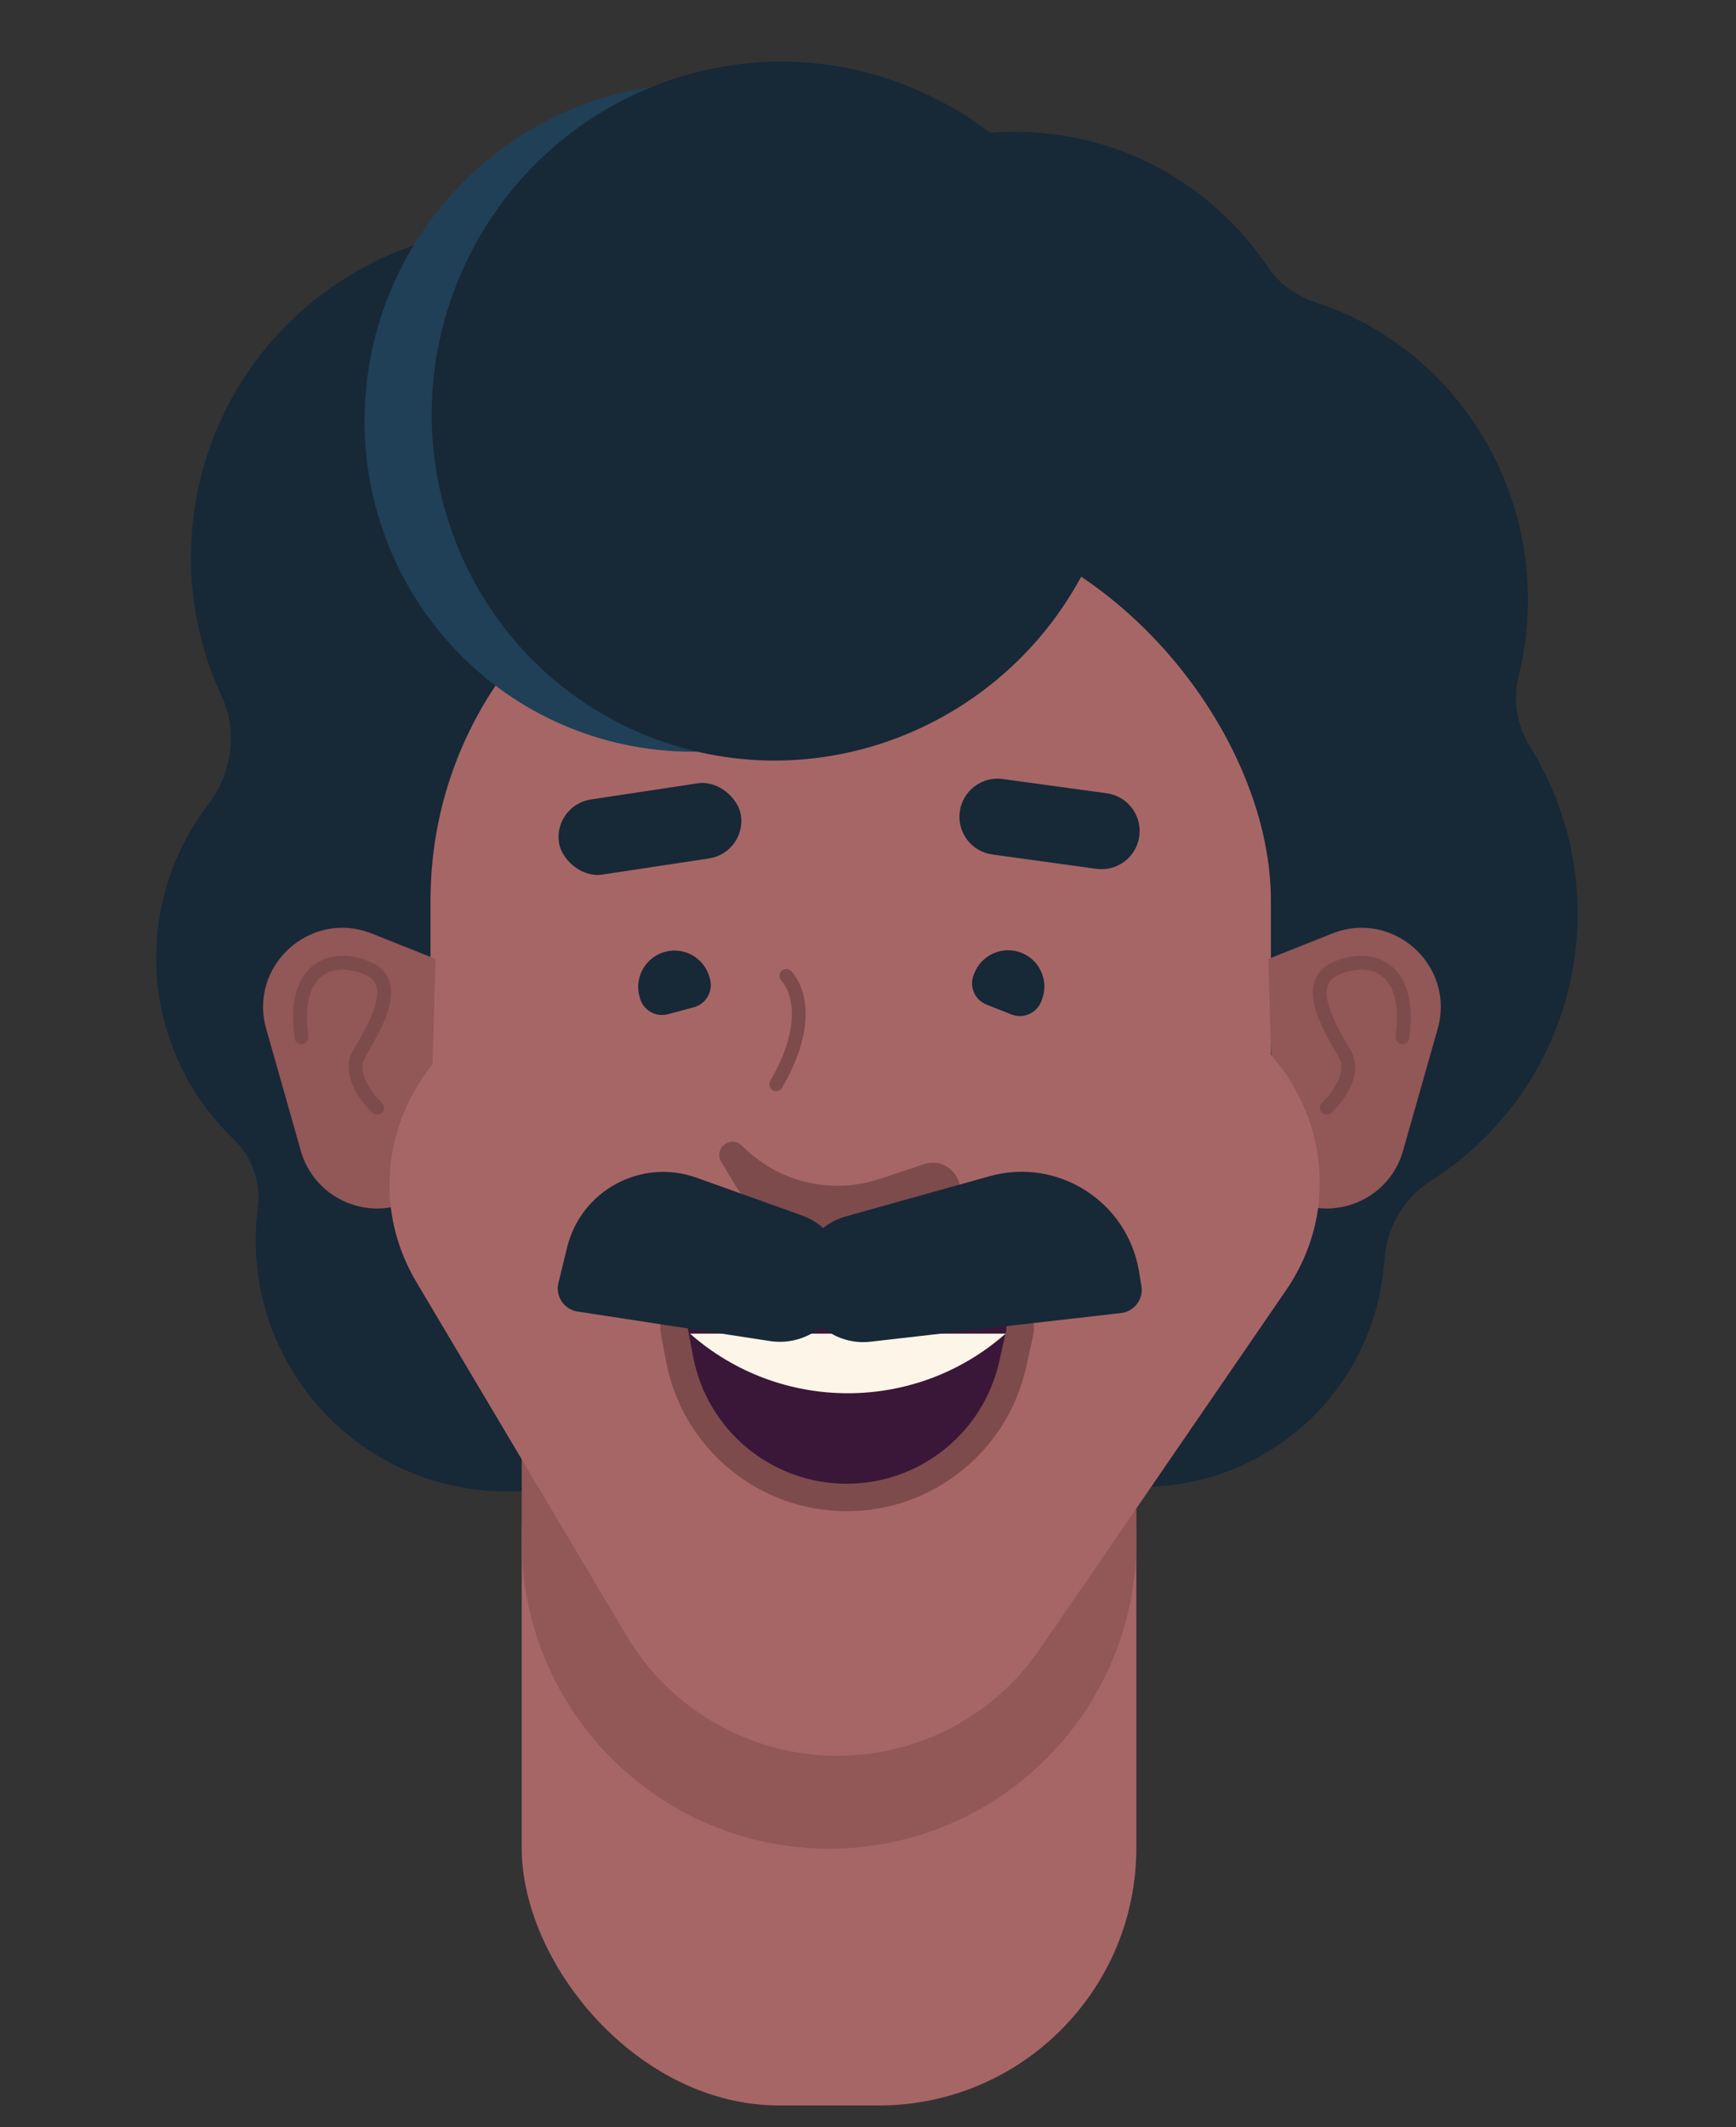 <?xml version="1.0" encoding="utf-8"?>
<svg xmlns="http://www.w3.org/2000/svg" fill="none" height="100%" overflow="visible" preserveAspectRatio="none" style="display: block;" viewBox="0 0 40 49" width="100%">
<rect x="0" y="0" width="40" height="49" fill="#333333" stroke="none"/>
<g id="Frame 1171277575">
<path d="M4.465 11.853C5.009 7.696 8.82 4.767 12.977 5.311C13.786 5.417 14.549 5.647 15.248 5.979C16.198 6.431 17.45 6.171 18.153 5.39C19.72 3.65 22.089 2.721 24.542 3.131C26.515 3.46 28.158 4.591 29.209 6.143C29.47 6.528 29.855 6.816 30.297 6.959C33.591 8.028 35.695 11.424 35.108 15.006C35.076 15.199 35.037 15.389 34.991 15.575C34.856 16.124 34.949 16.709 35.248 17.189C36.109 18.572 36.516 20.249 36.289 21.99C35.996 24.229 34.716 26.096 32.944 27.215C32.327 27.605 31.945 28.3 31.897 29.029C31.889 29.146 31.878 29.263 31.862 29.38C31.462 32.442 28.655 34.599 25.593 34.198C22.532 33.798 20.373 30.992 20.776 27.93C20.899 26.985 21.252 26.128 21.771 25.404C22.197 24.809 22.343 24.028 22.113 23.333C21.778 22.322 21.66 21.222 21.807 20.095C21.878 19.555 22.006 19.036 22.185 18.545C22.29 18.257 22.258 17.937 22.099 17.676V17.676C21.966 17.458 21.754 17.299 21.508 17.232C21.236 17.158 20.971 17.068 20.715 16.964C19.746 16.57 18.512 16.864 17.845 17.67C17.363 18.254 16.796 18.762 16.166 19.177C15.431 19.662 15.042 20.581 15.134 21.457C15.181 21.898 15.177 22.352 15.116 22.812V22.812C15.04 23.391 15.248 23.984 15.671 24.388C16.957 25.617 17.661 27.421 17.412 29.321C16.998 32.488 14.095 34.719 10.927 34.305C7.76 33.891 5.529 30.988 5.943 27.82V27.82C6.019 27.241 5.809 26.647 5.387 26.243C4.102 25.014 3.399 23.21 3.648 21.311C3.785 20.261 4.196 19.313 4.799 18.531C5.337 17.834 5.486 16.847 5.113 16.05C4.521 14.784 4.27 13.341 4.465 11.853Z" fill="#172837" id="Union"/>
<rect fill="#A76666" height="21.151" id="Rectangle 40430" rx="8.9" width="19.363" x="9.92" y="11.836"/>
<rect fill="#A76666" height="19.103" id="Rectangle 40417" rx="5.934" width="14.162" x="12.021" y="29.393"/>
<path d="M12.021 29.393H26.183V35.5C26.183 39.41 23.013 42.581 19.102 42.581V42.581C15.191 42.581 12.021 39.41 12.021 35.5V29.393Z" fill="#925757" id="Rectangle 40418"/>
<path d="M29.224 22.088L30.692 21.503C32.101 20.941 33.541 22.241 33.126 23.699L32.328 26.508C32.026 27.574 30.851 28.127 29.836 27.681L29.38 27.481L29.224 22.088Z" fill="#925757" id="Rectangle 39982"/>
<path d="M10.036 22.088L8.568 21.503C7.159 20.941 5.719 22.241 6.134 23.699L6.931 26.508C7.234 27.574 8.409 28.127 9.424 27.681L9.88 27.481L10.036 22.088Z" fill="#925757" id="Rectangle 40428"/>
<path d="M9.598 29.537C7.861 26.614 9.957 22.91 13.357 22.895L25.987 22.838C29.534 22.822 31.638 26.797 29.631 29.721L23.957 37.988C22.906 39.52 21.169 40.438 19.311 40.443V40.443C17.312 40.447 15.459 39.396 14.438 37.678L9.598 29.537Z" fill="#A76666" id="Rectangle 39983"/>
<path clip-rule="evenodd" d="M22.115 18.693C22.181 18.213 22.624 17.877 23.104 17.943L25.501 18.272C25.982 18.338 26.317 18.781 26.251 19.262C26.185 19.742 25.742 20.078 25.262 20.012L22.865 19.682C22.385 19.616 22.049 19.173 22.115 18.693Z" fill="#172837" fill-rule="evenodd" id="Vector (Stroke)"/>
<path d="M18.119 22.479C18.448 22.851 18.63 23.695 17.884 24.974" id="Vector 1624" stroke="#7D4B4B" stroke-linecap="round" stroke-width="0.317"/>
<path d="M30.57 25.513C30.815 25.288 31.243 24.726 30.99 24.283C30.673 23.731 29.997 22.674 30.756 22.318C31.507 21.966 32.552 22.191 32.313 23.896" id="Vector 1625" stroke="#7D4B4B" stroke-linecap="round" stroke-width="0.317"/>
<path d="M8.69 25.513C8.445 25.288 8.017 24.726 8.27 24.283C8.587 23.731 9.263 22.674 8.504 22.318C7.753 21.966 6.708 22.191 6.947 23.896" id="Vector 1626" stroke="#7D4B4B" stroke-linecap="round" stroke-width="0.317"/>
<path d="M23.991 23.069C23.884 23.34 23.578 23.473 23.307 23.367L22.732 23.14C22.461 23.034 22.328 22.728 22.434 22.457L22.45 22.418C22.618 21.988 23.104 21.777 23.534 21.945V21.945C23.963 22.114 24.175 22.6 24.006 23.03L23.991 23.069Z" fill="#172837" id="Rectangle 40425"/>
<path d="M16.36 22.555C16.435 22.836 16.268 23.125 15.987 23.201L15.39 23.361C15.109 23.436 14.82 23.269 14.744 22.988L14.733 22.947C14.614 22.501 14.879 22.043 15.325 21.923V21.923C15.771 21.803 16.229 22.068 16.349 22.514L16.36 22.555Z" fill="#172837" id="Rectangle 40426"/>
<rect fill="#172837" height="1.75" id="Rectangle 40427" rx="0.875" transform="rotate(-8.587 12.749 18.545)" width="4.24" x="12.749" y="18.545"/>
<path d="M15.171 17.273C19.368 17.719 23.16 14.652 23.644 10.425C24.127 6.198 21.12 2.411 16.923 1.965C12.726 1.519 8.934 4.585 8.45 8.812C7.967 13.04 10.975 16.829 15.171 17.273Z" fill="#1F4057" id="Vector"/>
<path d="M14.767 16.889C18.811 18.609 23.503 16.683 25.249 12.586C26.992 8.487 25.126 3.77 21.082 2.05C17.037 0.327 12.345 2.256 10.6 6.353C8.857 10.45 10.722 15.167 14.767 16.889Z" fill="#172837" id="Vector_2"/>
<path d="M15.54 30.673C15.472 30.312 15.749 29.977 16.116 29.977H22.903C23.291 29.977 23.578 30.337 23.493 30.715L23.331 31.435C22.928 33.222 21.341 34.492 19.509 34.492V34.492C17.626 34.492 16.009 33.153 15.659 31.302L15.54 30.673Z" fill="#3A1639" id="Rectangle 40431" stroke="#7D4B4B" stroke-width="0.633"/>
<path d="M16.618 26.762C16.434 26.458 16.831 26.139 17.089 26.384L17.176 26.466C18.001 27.249 19.19 27.513 20.269 27.154L21.285 26.816C21.92 26.605 22.412 27.386 21.946 27.867V27.867C21.661 28.162 21.298 28.37 20.899 28.468L20.184 28.645C19.565 28.797 18.913 28.745 18.326 28.498V28.498C17.749 28.254 17.265 27.835 16.942 27.299L16.618 26.762Z" fill="#7D4B4B" id="Rectangle 39984"/>
<path d="M15.898 30.718C17.977 32.549 21.093 32.549 23.171 30.718V30.718H15.898V30.718Z" fill="#FCF5E8" id="Polygon 16"/>
<path d="M19.406 29.836C19.634 29.072 19.225 28.264 18.475 27.995L16.05 27.127C14.776 26.671 13.388 27.418 13.067 28.733L12.867 29.55C12.792 29.857 12.996 30.161 13.308 30.209L17.742 30.889C18.482 31.002 19.192 30.553 19.406 29.836V29.836Z" fill="#172837" id="Rectangle 39985"/>
<path d="M18.452 29.771C18.274 29.002 18.732 28.229 19.492 28.017L22.803 27.092C24.371 26.654 25.973 27.672 26.243 29.277L26.3 29.618C26.352 29.923 26.137 30.209 25.829 30.244L20.056 30.904C19.312 30.988 18.621 30.501 18.452 29.771V29.771Z" fill="#172837" id="Rectangle 39986"/>
</g>
</svg>